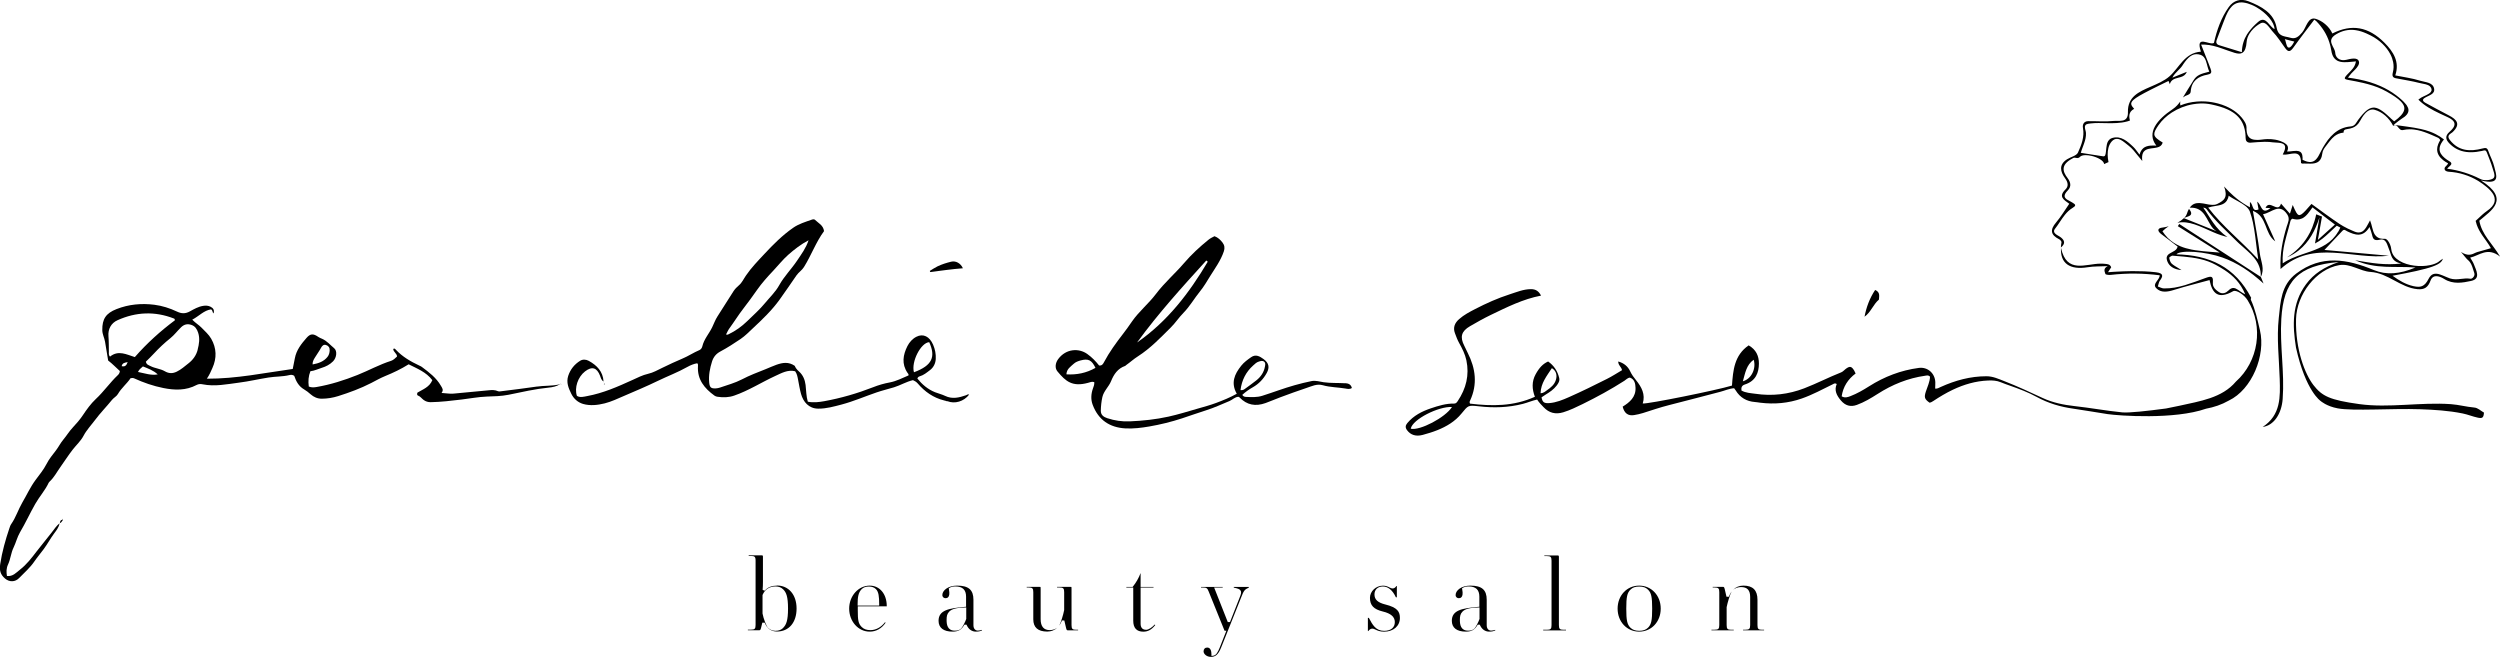 <svg viewBox="0 0 482.44 126.75" xmlns="http://www.w3.org/2000/svg"><path d="m422.22 40.71s-.02.04-.03.06c-.06.15-.13.31-.18.49-.02.07-.05.14-.09.21-.02.04-.05.08-.07.13-.02.02-.03.05-.04.07-.04.06-.08.11-.13.17 0 0-.01.01-.02.02-.05.06-.11.13-.17.19s0 0 0 0c.22-.1.48-.18.71-.26.02 0 .04-.01.06-.02.02 0 .04-.01.05-.02.31-.12.54-.28.54-.58 0-.11-.03-.24-.12-.41-.03-.07-.08-.13-.13-.21-.05-.07-.11-.15-.18-.24-.07.12-.14.26-.21.41z"/><path d="m11.52 100.94s0 .03-.01.04c0 0 .02-.02.03-.02z"/><path d="m103.66 74.59c-2.36.35-4.73.63-7.1.93-.15.02-.32.04-.44-.02-.6-.28-1.21-.25-1.84-.18-2.26.23-4.51.43-6.77.64-.72.07-1.42-.09-2.3-.13.46-.59.11-.97-.13-1.39-.89-1.56-2.3-2.6-3.7-3.65-.14-.11-.32-.17-.48-.25-1.66-.78-3.23-1.69-4.5-3.04-.14-.15-.28-.35-.51-.16 0 .6.71.84.73 1.46-.34.32-.69.68-1.14.83-2.25.71-4.31 1.86-6.49 2.73-2.56 1.02-5.16 1.85-7.88 2.32-.5.09-1.01.13-1.52-.09-.14-1.03-.07-2 .31-2.95.8-.09 1.48-.44 2.2-.66.79-.24 1.56-.63 2.17-1.25.69-.69.86-2.01.21-2.54-.76-.62-1.39-1.41-2.32-1.81-.25-.11-.51-.21-.73-.36-.95-.66-1.52-.68-2.27.18-1.01 1.15-1.97 2.36-2.26 3.94-.12.65-.25 1.3-.41 2.06-5.44.75-10.85 1.9-16.57 1.88.51-.75.78-1.41 1.07-2.06.87-1.92.81-3.83-.23-5.65-.47-.82-1.22-1.47-1.89-2.16-.49-.5-1.12-.86-1.77-1.52 1.33-.7 2.26-1.8 3.63-1.99.36.22.22.57.48.78.22-.67-.09-1.04-.58-1.29-.44-.22-.91-.25-1.41-.17-.95.15-1.77.62-2.58 1.07-.87.48-1.62.45-2.48.04-1.39-.66-2.87-1.13-4.37-1.32-2.48-.31-4.93-.1-7.31.84-2.03.8-2.77 1.89-2.74 4.06.01.81.4 1.47.53 2.23.2 1.22.4 2.44.6 3.63.83.63 1.53 1.38 2.26 2.03-.03.36-.18.59-.38.78-1.53 1.44-2.72 3.19-4.27 4.63-.95.89-1.74 1.99-2.48 3.1-.57.85-1.25 1.64-1.94 2.37-.71.75-1.21 1.61-1.86 2.38-.51.61-.88 1.36-1.37 2.01-.65.86-1.37 1.71-1.85 2.67-.58 1.14-1.4 2.1-2.13 3.1-1.01 1.37-1.7 2.91-2.55 4.35-.77 1.32-1.23 2.84-2.12 4.12-.18.25-.27.54-.37.83-.76 2.26-1.41 4.54-1.77 6.92-.18 1.21.04 2.03.94 2.79.84.71 1.95.7 2.73-.12.99-1.03 2.09-1.96 2.91-3.17.57-.83 1.24-1.61 1.84-2.43.69-.94 1.24-1.96 1.93-2.91.44-.61.98-1.23 1.1-2.04-.61.5-1.06 1.18-1.52 1.78-.95 1.23-1.96 2.42-2.91 3.66-.96 1.26-1.93 2.52-3.19 3.5-.74.58-1.39 1.37-2.53 1.23-.13-.78-.14-1.47.22-2.24.48-1.02.55-2.21 1.06-3.25.46-.95.7-2.01 1.23-2.92 1.06-1.79 1.92-3.68 2.95-5.49.8-1.41 1.91-2.62 2.6-4.1.04-.08.11-.15.17-.21.88-.81 1.41-1.87 2.09-2.82.8-1.12 1.54-2.29 2.39-3.38.68-.87 1.53-1.63 2.05-2.61.59-1.13 1.47-2.04 2.22-3.05 1.01-1.37 2.22-2.58 3.29-3.91.35-.43.88-.68 1.14-1.13.67-1.16 1.73-1.99 2.45-3.06.26-.04.47-.07.68.03 1.82.83 3.69 1.48 5.65 1.87 2.2.44 4.36.5 6.41-.59.37-.2.77-.21 1.15-.13 2.37.48 4.7-.02 7.03-.32 1.91-.24 3.8-.69 5.71-.99 1.33-.21 2.7-.15 4.02-.47.32-.08.66-.06.93.15.37 1.09.88 2.03 1.93 2.63.42.24.84.58 1.21.91.64.57 1.37.88 2.21.87 1.06-.01 2.1-.18 3.12-.5 2.19-.69 4.33-1.48 6.38-2.53.9-.47 1.79-.97 2.74-1.36 1.52-.62 3.02-1.33 4.49-2.25 1.61.82 3.37 1.48 4.57 3.06-.55 1.35-1.84 1.78-2.87 2.4-.12.25-.07.51.06.55.48.17.75.59 1.13.87.41.3.85.43 1.35.43 2-.03 3.98-.28 5.96-.51 1.62-.19 3.22-.51 4.86-.57 1.4-.05 2.82-.07 4.21-.35 2.57-.52 5.12-1.12 7.74-1.38.75-.07 1.55-.23 2.22-.67v-.02c-.11.04-.22.09-.34.11-1.36.28-2.75.18-4.12.38zm-42.79-5.74c.35-.59.78-1.14 1.1-1.76.19-.36.49-.66.95-.51.48.15.72.5.7 1.03-.02.47-.13.89-.42 1.26-.72.9-1.71 1.24-2.87 1.46-.03-.69.3-1.08.54-1.48zm-37.39 1.81c.13-.6.55-.68 1.16-.78-.24.67-.54.94-1.16.78zm-2.25-1.84c-.32-.35-.21-.67-.22-.96-.02-.99 0-1.98-.08-2.97-.12-1.38.52-2.55 1.76-3.1 3.56-1.6 7.21-1.76 10.88-.32.08.03.16.08.18.34-2.75 2.05-5.36 4.39-7.73 7.1-1.58-.48-3.17-1.41-4.79-.09zm5.4 2.96c.24-.56.61-.72.95-1.07.99.4 2.02.76 2.86 1.54-1.3.24-2.48-.21-3.81-.47zm11.52-4.29c-.28 1.09-.92 1.96-1.77 2.62-.73.57-1.42 1.2-2.27 1.61-.8.39-1.53.38-2.31-.08-.86-.5-1.9-.54-2.79-1.01-.34-.18-.76-.26-.86-.84.49-.49 1.04-1 1.54-1.55.99-1.07 2.04-2.06 3.19-2.98.76-.61 1.36-1.43 2.08-2.12.61-.58 1.25-.69 1.98-.44.71.24 1.06.79 1.3 1.51.36 1.12.18 2.18-.1 3.26z"/><path d="m116.49 73.59s0 0-.01-.01v.03s.01-.02.01-.02z"/><path d="m182.8 77.41c1.45.59 3.2.07 4.22-1.26-.23-.13-.4.05-.59.12-1.33.46-2.65.8-4.04.13-.62-.3-1.31-.46-1.95-.71-1.4-.56-2.5-1.51-3.41-2.64.09-.27.27-.37.43-.42.78-.22 1.38-.73 2-1.2.72-.54 1.08-1.34 1.12-2.17.05-.92-.13-1.86-.51-2.74-.68-1.58-1.91-2.21-3.23-1.53-.75.38-1.35 1.05-1.73 1.8-.85 1.7-1.15 3.43.01 5.15.09.14.27.26.2.51-1.17.49-2.3 1.1-3.61 1.35-1.09.2-2.17.51-3.2.92-3.07 1.2-6.21 2.11-9.44 2.7-1.02.18-2.08.32-3.18.1-.32-1.07-.3-2.16-.43-3.23-.13-1.03-.51-1.93-1.29-2.62-.38-.33-.66-.7-.8-1.07-1.19-.82-2.33-.63-3.53-.21-.71.25-1.39.57-2.09.85-1.54.61-3.1 1.2-4.57 1.97-1.35.7-2.81 1.09-4.23 1.58-.25.09-.53.14-.8.16-.93.05-1.19-.17-1.29-1.1-.14-1.41.13-2.77.55-4.1.27-.86.8-1.5 1.62-1.93 1.35-.72 2.63-1.55 3.9-2.41.88-.6 1.61-1.36 2.38-2.08 1.82-1.7 3.62-3.42 5.1-5.46 1.13-1.56 2.2-3.16 3.3-4.74.42-.6 1.04-.96 1.43-1.59 1.42-2.27 2.32-4.83 3.88-6.94-.15-1.15-1.1-1.54-1.75-2.18-.14-.14-.42-.1-.62-.03-1.25.44-2.53.82-3.62 1.59-2.06 1.44-3.84 3.22-5.53 5.04-1.23 1.32-2.51 2.63-3.54 4.14-.45.64-.77 1.4-1.37 1.9-.4.34-.75.7-1.03 1.12-1.05 1.61-2.05 3.26-3.1 4.87-.43.66-.69 1.41-1.03 2.11-.6 1.24-1.58 2.29-1.9 3.68-.07.29-.26.59-.54.71-1.14.48-2.17 1.18-3.3 1.65-1.31.54-2.58 1.16-3.86 1.77-.9.43-1.79.95-2.74 1.16-1.11.25-2.09.77-3.09 1.22-2.81 1.28-5.62 2.52-8.67 3.08-.67.12-1.35.35-2-.03-.52-1.56.18-3.65 1.56-4.72 1.34-1.04 2.3-.75 2.91.84.15.4.24.86.67 1.09-.12-1.92-1.27-3.1-2.85-3.97-.53-.29-1.16-.33-1.66-.02-1.1.68-1.89 1.65-2.31 2.92-.41 1.27.06 2.37.6 3.46.48.97 1.28 1.66 2.26 1.95 1.38.4 2.83.23 4.19-.11 1.28-.32 2.49-.91 3.71-1.43 2.18-.94 4.38-1.86 6.52-2.9 1.9-.92 3.88-1.66 5.72-2.7.6-.34 1.24-.59 1.9-.71.18.19.16.37.14.55-.16 2.59 1.24 4.29 3.19 5.7.18.13.38.19.59.22 1.09.16 2.18.14 3.22-.23 2.78-.96 5.25-2.56 7.9-3.78 1.23-.56 2.42-1.26 3.85-.92.37.5.46 1.07.57 1.64.18.92.32 1.85.57 2.74.43 1.54 1.49 2.82 3.3 2.84 1.57.02 3.04-.41 4.51-.79 2.31-.61 4.5-1.57 6.76-2.34 1.1-.38 2.25-.65 3.37-.99 1.24-.38 2.36-1.08 3.66-1.38.33.14.65.33.92.64 1.36 1.59 3.01 2.76 5.07 3.27.21.05.41.1.61.18zm-42.03-14.06c.91-1.24 1.71-2.55 2.65-3.76.92-1.19 1.81-2.41 2.67-3.64.93-1.33 2.02-2.54 3.12-3.7.97-1.02 1.84-2.14 2.89-3.07 1.2-1.06 2.48-2.05 3.93-2.81-.48 1.48-1.38 2.69-2.22 3.94-1.08 1.62-2.49 3.01-3.44 4.73-.72 1.3-1.8 2.31-2.73 3.44-1.04 1.27-2.27 2.34-3.43 3.48-1.06 1.03-2.26 1.9-3.6 2.54-.14.06-.26.14-.5.04.22-.41.39-.83.66-1.19zm38.55 2.68c1.26 2.82.63 4.48-2.95 5.81-.57-2.02 1.34-5.72 2.95-5.81z"/><path d="m259.59 73.96c-1.39-.09-2.78 0-4.16-.2-.77-.11-1.53-.38-2.33-.22-1.09.22-2.18.49-3.24.79-2.12.59-4.18 1.39-6.28 2.05-1.01.32-2.09.26-3.14.21-.25-.01-.53-.08-.71-.39.63-.58 1.31-1.06 2.04-1.47 1.16-.66 2.04-1.59 2.68-2.75.6-1.09.41-1.94-.6-2.68-.73-.53-1.51-1-2.4-.38-.69.48-1.37.97-1.91 1.64-1.32 1.64-2.06 3.34-.87 5.42-1.32.74-2.66 1.28-4 1.78-1.15.43-2.35.75-3.53 1.09-1.88.54-3.75 1.13-5.66 1.55-2.44.54-4.93.8-7.44.91-1.5.07-2.94-.14-4.36-.61-.71-.23-1.27-.63-1.25-1.47.02-.87.11-1.74.3-2.6.27-1.19 1.24-1.99 1.68-3.08.54-1.33 1.29-2.44 2.72-2.94.08-.03.14-.12.21-.17.77-.54 1.46-1.18 2.24-1.67 2.41-1.54 4.36-3.59 6.36-5.58.88-.87 1.56-1.93 2.42-2.8 1.26-1.28 2.12-2.83 3.24-4.2.72-.88 1.3-1.89 1.9-2.86.97-1.56 2.07-3.04 2.67-4.82.22-.65.14-1.19-.25-1.7-.41-.53-.88-.99-1.55-1.23-.41.21-.8.39-1.17.69-1.69 1.37-3.28 2.83-4.7 4.49-1.74 2.03-3.79 3.79-5.41 5.94-1.43 1.9-3.31 3.4-4.67 5.37-.56.82-1.14 1.64-1.75 2.42-1.33 1.72-2.6 3.47-3.62 5.39-.19.35-.37.71-.95.65-.64-.81-1.38-1.58-2.28-2.22-1.62-1.16-4.1-1.06-5.62.99-.56.76-.67 1.74-.14 2.37 1.61 1.95 2.89 3.02 5.89 2.21.39-.11.79-.3 1.22-.14.04.48-.13.86-.27 1.26-.36 1.03-.42 2.11-.04 3.11 1.1 2.94 3.28 4.39 6.33 4.56 1.52.08 3.08-.11 4.59-.37 2.14-.37 4.26-.89 6.33-1.57 1.55-.51 3.08-1.06 4.63-1.55 1.56-.49 3.02-1.17 4.52-1.79.6-.25 1.07-.81 1.74-.82.09.05.15.07.19.11 1.43 1.5 3.1 1.79 5.03 1.1.97-.34 1.9-.77 2.87-1.12 1.67-.61 3.33-1.24 5.02-1.79 1.02-.33 2.01-.86 3.16-.53 1.43.41 2.93.39 4.39.64.39.07.83.17 1.22-.11-.18-.73-.71-.89-1.31-.93zm-26.8-23.69c.09.08.19.16.28.23-3.57 6.04-7.78 11.53-13.64 15.59 4.07-5.6 8.72-10.71 13.36-15.82zm-27 21.97c.06-1.06.82-1.48 1.39-2.02.37-.35.87-.54 1.37-.67 1.47-.39 2.12-.08 2.85 1.44-1.77 1-3.61 1.37-5.62 1.25zm33.6 3.04c.24-1.93 1.05-3.5 2.44-4.75.33-.3.65-.63 1.11-.76.35-.1.71-.24 1.03.05.3.27.18.61.13.94-.2 1.09-.79 1.95-1.64 2.63-.73.58-1.49 1.12-2.24 1.67-.19.14-.4.26-.83.23z"/><path d="m185.81 51.76c-.41-.94-1.35-1.48-2.25-1.26-.91.22-1.8.5-2.64.9-.52.25-1 .58-1.49.88.03.07.05.14.08.22 2.09-.26 4.18-.57 6.3-.73z"/><path d="m362.59 57.8c.03-.66.28-1.4-.73-1.85-1.06 1.6-1.7 3.32-2.05 5.17 1.23-.86 1.66-2.36 2.79-3.32z"/><path d="m12.17 100.3v.02c-.48-.05-.57.26-.62.61.35-.06.41-.42.62-.62z"/><path d="m11.52 100.94s.02.02.02.02v-.02s-.01 0-.02 0z"/><path d="m108.12 74.11s.01 0 .02-.01c0 0 0 0-.01 0v.02z"/><path d="m108.13 74.1c.06.01.13.03.28.06-.15-.07-.21-.13-.28-.06z"/><path d="m116.63 74.21s.04-.09.04-.13c-.02-.12-.13-.15-.06-.05 0 0-.03.03-.04.05-.03-.16-.05-.33-.08-.49 0 0-.01.02-.01.02.03.15.06.31.09.47-.07.09-.05.14.06.14z"/><path d="m12.15 100.29s0 .02 0 .03c0 0 .01-.02.01-.02s-.01 0-.02 0z"/><path d="m12.05 100.13c-.05.11.05.12.11.16 0-.07 0-.15-.11-.16z"/><path d="m149.94 113.01c-.95 0-1.75.3-2.24.85l-.11.13-.41-.14v-.2c.03-.28.05-.78.05-1.32v-4.84c0-.31-.02-.32-.3-.32h-2.45s0 .11 0 .12h.42c.7 0 .91.12.91.89v12.42c0 .74-.17.91-.91.91h-.58s0 .11 0 .12h2.15c.2 0 .29-.04.39-.44l.25-1.03h.45l.07.15c.46 1.03 1.24 1.56 2.31 1.56 2.3 0 3.78-1.74 3.78-4.44s-1.56-4.44-3.78-4.44zm1.23 8.13c-.41.41-.88.59-1.51.59-.57 0-1.06-.2-1.46-.59-.31-.31-.87-1.75-1.05-2.75v-3.56l.02-.05c.46-1.05 1.32-1.61 2.48-1.61.64 0 1.11.18 1.51.59.56.56.91 1.37.91 3.68s-.35 3.12-.91 3.68z"/><path d="m167.83 113.01c-2.18 0-3.96 1.99-3.96 4.44s1.74 4.44 3.96 4.44c1.23 0 2.29-.59 3.07-1.72-.04-.03-.08-.06-.12-.09-.73.96-1.76 1.52-2.79 1.52-.76 0-1.29-.19-1.71-.61-.65-.65-.75-1.31-.75-3.25v-.73s5.59 0 5.59 0c0-.01 0-.03 0-.06 0-2.32-1.35-3.94-3.29-3.94zm1.83 3.86h-4.16v-.26c0-1.35.13-2.27.79-2.93.33-.33.78-.49 1.38-.49s1.02.16 1.36.49c.53.53.63 1.44.63 2.93z"/><path d="m188.7 121.69c-.41 0-.85-.28-.85-1.05v-4.9c0-1.91-.94-2.73-3.15-2.73-1.76 0-2.85.94-2.85 1.81 0 .43.32.62.62.62.16 0 .38-.04.53-.23.16-.19.3-.6.12-1.49l-.04-.17.14-.1c.26-.18.69-.28 1.14-.28 1.39 0 2.07.64 2.07 1.97v1.95l-.23.02c-3.07.28-5.08.62-5.08 2.69 0 1.35.96 2.09 2.71 2.09 1.22 0 1.73-.45 2.21-1.23l.08-.12h.39l.07.15c.35.76.99 1.2 1.74 1.2.54 0 .84-.08 1.2-.24-.01-.03-.03-.07-.05-.1-.24.07-.48.14-.75.14zm-2.23-2.31v.03c-.17.55-.72 1.61-.99 1.88-.36.36-.82.41-1.22.41-1.43 0-1.59-1.17-1.59-2.05 0-.74.08-1.2.53-1.65.49-.49 1.44-.73 3-.77h.26s0 2.14 0 2.14z"/><path d="m207.69 121.53c-.74 0-.91-.17-.91-.91v-6.99c0-.21-.01-.34-.02-.36-.02-.01-.08-.02-.26-.02h-2.51s0 .11 0 .12h.46c.74 0 .91.17.91.91v3.45c-.17.89-.62 2.38-.95 2.99.18-.24.33-.52.46-.83l.06-.16h.46l.34 1.47c.1.42.18.44.37.44h1.95s0-.11 0-.12h-.36z"/><path d="m200.82 119.5v-5.87c0-.21-.01-.34-.02-.36-.02-.01-.08-.02-.26-.02h-2.41s0 .11 0 .12h.36c.74 0 .91.17.91.91v5.23c0 1.57.9 2.37 2.69 2.37.76 0 1.43-.27 1.96-.76-.38.29-.95.48-1.46.48-1.17 0-1.77-.71-1.77-2.11z"/><path d="m221.14 121.53c-.66 0-1.03-.42-1.03-1.15v-7h2.49s0-.11 0-.12h-2.49s0-2.63 0-2.68c0 .02-.01.03-.02.05-.34.91-.87 1.83-1.45 2.54l-.08.09h-1.2s0 .11 0 .12h1.33v6.41c0 1.4.66 2.11 1.95 2.11.9 0 1.61-.4 2.3-1.28-.03-.03-.07-.07-.11-.1-.46.51-1.13 1.02-1.69 1.02z"/><path d="m238.09 113.25s0 .12 0 .15c.76.15 1.16.28 1.33.59.19.34.02.77-.18 1.27l-1.88 4.78h-.43l-2.63-6.66h1.65s0-.11 0-.12h-4.18s0 .11 0 .12h.36c.71 0 .86.1 1.13.8l3.05 7.54h.35l-1.27 3.22c-.4 1-.73 1.55-1.33 1.61l-.28.03v-.28c0-.61-.14-1.34-.82-1.34-.42 0-.7.29-.7.74 0 .5.6 1.06 1.4 1.06s1.4-.31 2.01-1.85l3.88-9.71c.44-1.13.6-1.46 1.43-1.78 0-.02 0-.05 0-.1 0-.02 0-.04 0-.06h-2.91z"/><path d="m267.33 116.65c-1.46-.37-2.09-.95-2.09-1.94 0-.93.64-1.53 1.63-1.53s1.87.71 2.5 2.08c0 0 .04.01.15.01h.04v-2.19s-.08 0-.08 0c-.2.31-.46.48-.73.48-.22 0-.42-.1-.64-.21-.29-.15-.66-.33-1.23-.33-1.36 0-2.51 1.08-2.51 2.35 0 1.45.72 2.21 2.49 2.64 1.55.37 2.31 1.04 2.31 2.04 0 1.06-.77 1.69-2.07 1.69-1.61 0-2.24-1.17-2.94-2.5 0 0-.04-.01-.15-.01-.02 0-.03 0-.04 0v2.55s.06 0 .09 0c.19-.29.48-.47.75-.47.22 0 .42.09.65.2.35.17.84.39 1.64.39 1.79 0 3.05-1.09 3.05-2.65 0-1.2-.46-2.01-2.81-2.6z"/><path d="m287.75 121.69c-.41 0-.85-.28-.85-1.05v-4.9c0-1.91-.94-2.73-3.15-2.73-1.76 0-2.85.94-2.85 1.81 0 .43.32.62.62.62.16 0 .38-.04.53-.23.16-.19.3-.6.12-1.49l-.04-.17.14-.1c.26-.18.69-.28 1.14-.28 1.39 0 2.07.64 2.07 1.97v1.95l-.23.02c-3.07.28-5.08.62-5.08 2.69 0 1.35.96 2.09 2.71 2.09 1.22 0 1.73-.45 2.21-1.23l.08-.12h.39l.07.15c.35.76.99 1.2 1.74 1.2.54 0 .84-.08 1.2-.24-.01-.03-.03-.07-.05-.1-.24.07-.48.14-.75.14zm-2.23-2.31v.03c-.17.55-.72 1.61-.99 1.88-.36.36-.82.41-1.22.41-1.43 0-1.59-1.17-1.59-2.05 0-.74.08-1.2.53-1.65.49-.49 1.44-.73 3-.77h.26s0 2.14 0 2.14z"/><path d="m301.74 121.53c-.74 0-.91-.17-.91-.91v-13.11c0-.3-.05-.32-.3-.32h-2.51s0 .11 0 .12h.48c.74 0 .91.17.91.91v12.4c0 .74-.17.91-.91.91h-.7s0 .11 0 .12h4.4s0-.11 0-.12z"/><path d="m316.32 113.01c-2.37 0-4.16 1.91-4.16 4.44s1.79 4.44 4.16 4.44 4.16-1.91 4.16-4.44-1.79-4.44-4.16-4.44zm1.72 8.11c-.42.42-.95.61-1.71.61s-1.29-.19-1.71-.61c-.62-.62-.79-1.41-.79-3.66s.17-3.04.79-3.66c.44-.44.93-.61 1.71-.61s1.28.18 1.71.61c.62.62.79 1.41.79 3.66s-.17 3.04-.79 3.66z"/><path d="m340.06 121.53c-.74 0-.91-.17-.91-.91v-4.88c0-1.84-.89-2.73-2.71-2.73-.8 0-1.48.28-2 .81.38-.32.98-.53 1.53-.53 1.21 0 1.77.61 1.77 1.91v5.41c0 .74-.17.91-.91.91h-.46s0 .11 0 .12h4.06s0-.11 0-.12h-.36z"/><path d="m334.11 121.53c-.74 0-.91-.17-.91-.91v-3.45c.18-.9.63-2.44.97-3.03-.19.25-.35.54-.48.86l-.06.16h-.46l-.34-1.47c-.1-.42-.18-.44-.37-.44h-1.95s0 .11 0 .12h.36c.74 0 .91.17.91.91v6.33c0 .74-.17.91-.91.91h-.6s0 .11 0 .12h4.3s0-.11 0-.12h-.46z"/><path d="m436.25 53.42c-5.24-3.4-10.47-6.8-15.71-10.2-.09.14-.18.28-.27.43 2.01 1.26 4.02 2.53 6.06 3.81.68.43 1.35.85 2.03 1.28-.79-.07-1.59-.13-2.38-.19-.26-.02-.53-.04-.79-.07-.52-.05-1.04-.11-1.54-.19-.25-.04-.5-.08-.75-.13-.74-.15-1.46-.35-2.13-.63-.23-.09-.45-.2-.66-.31-.43-.23-.84-.49-1.23-.81-.19-.16-.38-.33-.57-.51-.36-.37-.7-.79-1.01-1.27.18-.18.37-.34.55-.49.04-.03.07-.06.11-.09.19-.14.37-.28.55-.39s0 0 0 0c-.21.06-.42.11-.62.16-.02 0-.04 0-.06.01-.2.04-.41.08-.6.1-.33.04-.55.14-.65.28-.07.09-.09.2-.05.32.03.12.12.25.25.39.07.07.14.14.23.21.84.64 1.68 1.28 2.46 1.87.26.2.51.39.76.58-.15.76-.94.97-1.5 1.32-.19.11-.35.24-.47.41-.11.17-.17.37-.14.64.01.09.03.19.06.29.12.41.33.76.62 1.04.39.38.94.64 1.63.77.17.03.35.06.55.07-.2-.13-.39-.24-.56-.35-.26-.16-.5-.3-.72-.44s-.43-.29-.61-.45c-.14-.13-.24-.31-.32-.51s-.13-.42-.16-.62c0-.04.05-.11.14-.18s.21-.14.32-.19c.07-.03.14-.05.2-.04.71.06 1.43.11 2.15.18 1.07.1 2.14.24 3.18.48s2.05.6 3.02 1.13c.57.31 1.13.64 1.67.99 1.62 1.07 3.06 2.44 3.99 4.68-.17-.07-.33-.16-.48-.25s-.29-.19-.43-.28c-.34-.24-.65-.47-.95-.6-.12-.05-.24-.08-.37-.09-.12-.01-.25 0-.38.05-.06.02-.13.05-.2.09-.13.07-.27.18-.42.33-.12.12-.26.23-.4.32s-.29.15-.45.19c-.08.02-.16.03-.24.03-.24.01-.49-.05-.73-.21-.08-.05-.16-.11-.24-.16-.47-.34-.89-.75-.96-1.37-.01-.1-.01-.21 0-.33.07-.82-.1-1.09-.45-1.11-.08 0-.16 0-.25.02-.23.04-.51.14-.81.25-.64.23-1.29.47-1.93.7s-1.29.45-1.95.65c-.65.19-1.32.35-1.99.47-.67.11-1.36.17-2.06.16-.1 0-.2-.02-.3-.04-.1-.03-.2-.06-.29-.1-.2-.08-.39-.17-.59-.23.03-.09.06-.19.08-.29.05-.2.1-.4.17-.58.04-.09.08-.17.14-.25.2-.27.33-.49.4-.69.03-.1.05-.18.04-.26-.01-.39-.43-.59-1.2-.68-.76-.09-1.52-.15-2.28-.18s-1.52-.04-2.29-.04c-1.15.01-2.31.06-3.49.13-.39.02-.79.05-1.18.08.24-.38.43-.66.61-.95-.22-.58-.65-.61-1.16-.66-.08 0-.16-.01-.24-.02 0 0-.01 0-.02 0-.09-.01-.18-.02-.27-.02-.02 0-.04 0-.06 0-.08 0-.15 0-.23 0-.02 0-.04 0-.05 0-2.91 0-6.55 2.02-7.66-3.04-.16 2.97 1.67 4.3 5.17 3.73 1.16-.19 2.36-.14 3.85-.21-.95.48-.57 1.06-.45 1.51.04.15.68.22 1.03.18 3.16-.36 6.3-.33 9.45.08 0 .94-1.5 1.6-.67 2.48.91.95 2.19.73 3.43.34 2.25-.7 4.54-1.27 6.86-1.9.52 2.63 1.69 3.77 4.55 2.15.59-.33 2.13.66 2.79 1.73 3.19 5.12 2.08 11.85-2.26 15.72-2.67 3.17-6.96 3.77-10.88 4.65l-2.59.53c-3.67.49-7.19.88-8.47.75-3.1-.31-6.16-.88-9.26-1.22-2.08-.23-4.15-.66-6.03-1.53-2.46-1.14-4.92-2.29-7.44-3.27-1.11-.43-2.2-.95-3.46-.95-3.12 0-6.02.8-8.83 2.07-.34.15-.66.38-1.07.31.01-.44.04-.83.03-1.22-.06-1.74-1.48-2.99-3.18-2.77-3.47.46-6.65 1.68-9.6 3.55-1.15.73-2.33 1.41-3.6 1.9-.53.2-1.08.4-1.69.03.28-1.85 1.21-3.3 2.69-4.4-.11-.24-.18-.41-.27-.56-.52-.86-.86-.92-1.66-.31-.29.22-.51.51-.86.65-2.41.95-4.71 2.15-7.13 3.08-3.07 1.18-6.21 1.53-9.44 1.05-.91-.13-1.86-.16-2.67-.63-.08-.61.08-.97.66-1.16 2.13-.67 2.7-2.33 2.71-4.04 0-1.46-.54-2.69-1.98-3.51-2.78 1.91-3.01 4.83-3.22 7.76-3 .91-16.13 3.56-17.22 3.46.55-1.77-.23-3.18-1.28-4.49-.44-.54-.84-1.07-1.14-1.72-.44-.94-1.19-1.59-2.31-1.9-.02.75.64 1.05.73 1.68-.97.57-1.9 1.18-2.9 1.68-2.42 1.22-4.86 2.42-7.34 3.52-1.21.53-2.44 1.05-3.8 1.15-.98.07-1.32-.16-1.49-1.11.26-.18.53-.37.81-.54.78-.47 1.52-.98 2.09-1.71.34-.44.65-.92.51-1.49-.32-1.34-1.03-2.41-2.14-3.18-.99.45-1.69 1.16-2.41 2.47-.78 1.41-.7 2.89-.14 4.34-4.13 1.87-8.32 1.83-12.53 1.32-.13-.27-.05-.44.03-.6 1.45-3.13 1.06-6.17-.45-9.16-.23-.46-.43-.93-.67-1.39-.88-1.7-.59-2.81 1.1-3.79 1.3-.76 2.62-1.5 3.98-2.16 3.14-1.51 6.26-3.08 9.72-3.74-.42-.85-1.02-1.25-1.93-1.25-1.45 0-2.77.57-4.12 1-2.31.74-4.51 1.73-6.66 2.84-1.07.55-2.15 1.12-3.07 1.92-.85.74-1.25 1.63-.83 2.74.24.65.48 1.3.82 1.91.59 1.06 1.14 2.14 1.39 3.33.6 2.85-.06 5.45-1.66 7.84-.17.25-.34.51-.7.5-1.57-.03-3.05.43-4.5.92-1.72.58-3.33 1.4-4.54 2.85-.39.47-.42.88-.04 1.38.68.9 1.67 1.25 3 .9.96-.26 1.92-.55 2.84-.92 1.78-.71 3.42-1.69 4.65-3.2 1.31-1.6 1.27-1.63 3.29-1.41.03 0 .06 0 .09.01 2.85.33 5.66.25 8.46-.47.93-.24 1.81-.63 2.76-.84.36.57.81 1.02 1.25 1.48 1.05 1.11 2.3 1.44 3.8.98 1.31-.4 2.52-1 3.74-1.59 2.76-1.36 5.46-2.83 8.05-4.49.34-.22.63-.58 1.08-.61.91.35 1.04 1.19 1.07 1.95.08 1.8-1.13 2.82-2.48 3.65.31 1.29 1.06 1.83 2.22 1.63.56-.1 1.12-.21 1.68-.39 1.67-.53 3.33-1.1 5.03-1.53 3.31-.82 6.6-1.73 9.9-2.57.87-.22 1.7-.63 2.68-.69.13.18.22.29.3.42.85 1.39 2.1 2.12 3.73 2.24.33.02.66.09.99.13 2.74.34 5.42.11 8.04-.81 2.09-.73 4.02-1.79 5.99-2.75.2-.1.4-.28.75-.05-.54 1.24 0 2.23.8 3.18.84.99 1.84 1.3 3.07.86 1.43-.52 2.73-1.3 4-2.11 2.84-1.82 5.88-3.06 9.23-3.53.3-.04.6-.14.9.18-.02 1-.5 1.93-.81 2.9-.35 1.1-.25 1.44.72 2.13.27-.04.5-.18.73-.33 1.21-.8 2.44-1.54 3.76-2.17 2.16-1.02 4.39-1.68 6.78-1.78.85-.04 1.69 0 2.49.34.58.24 1.18.45 1.78.66 1.76.62 3.52 1.28 5.16 2.18 2.2 1.21 4.58 1.91 7.03 2.25 2.22.31 4.41.72 6.62 1.05 2.2.32 12.92 1.1 19-1.04 1.54-.29 2.99-.77 4.4-1.57 4.47-2.13 7.16-8.73 6.01-13.56-.47-1.99-.88-3.98-1.74-5.86-.07-.14.01-.35.05-.4-3.08-6-8.13-8.27-14.44-8.4.78-.91 5.69-.53 8.88.61 2.86 1.02 5.35 2.66 7.95 5.03-.3-.73-.41-1-.52-1.27 0 0-.02.02-.02.02 0-.01 0-.02 0-.04zm-97.83 16c.52 1.7-.43 3.71-2.09 4.16.46-1.6.67-3.16 2.09-4.16zm-66.18 13.31c.33-1.81 5.38-4.34 7.96-4.19-1.28 2.04-6.24 4.62-7.96 4.19zm27.23-11.69c.81.49 1.07 1.33.78 2.27-.28.93-1 1.5-1.74 2.01-.32.22-.64.56-1.22.56.06-1.97 1.22-3.35 2.18-4.83z"/><path d="m436.28 53.44-.01-.01z"/><path d="m482.44 49.49c-1.53-2.56-3.51-4.19-3.99-6.9 2.31-2 6.03-4.1.32-7.77 3.94.99 2.92-1.13 2.57-2.63-.24-1.05-.8-2.03-1.16-3.07-.22-.63-.52-.62-1.11-.47-2.4.63-4.61.54-6.32-1.65-.71-.9.2-1.19.52-1.48 1.65-1.55.85-2.45-.71-3.26-1.51-.78-3.01-1.59-4.5-2.41-.39-.21-.74-.56-.21-.92.75-.52 2.11-.71 1.87-1.85-.25-1.22-1.73-1.2-2.7-1.51-1.55-.49-3.19-.69-4.79-1.02.89-2.61-.36-4.56-2.06-6.28-3.13-3.15-6.37-3.68-10.08-1.81-.64-1.43-2.01-2.46-3.19-2.82-1.54-.47-1.82 1.67-2.64 2.63-.69.81-1.28 1.32-2.29 1.01-1.08-.33-2.3-.13-2.64-1.97-.52-2.81-2.97-4.1-5.45-5.07-1.49-.58-2.87-.16-3.78 1.12-1.47 2.07-2.3 4.43-2.86 6.92-.83.56-3.65-1.75-2.52 1.69-3.14.22-4.13 3.04-6.04 4.74-1.03.92-2.42 1.48-3.72 2.05-2.22.97-4.4 1.91-4.32 4.87.06 2.16-1.69 1.59-2.79 1.71-1.6.17-3.24.02-4.86.04-.85 0-1.15.64-1.03 1.3.33 1.73-.3 3.29-.96 4.76-.28.62-1.39.84-2.1 1.29-1.63 1.04-1.32 2.4-.4 3.65.6.82.72 1.57.07 2.2-1.38 1.35-.34 1.97.75 2.74-.84 1.21-1.6 2.5-2.55 3.62-1.21 1.42-1.05 2.4.6 3.23.2.1.48.42.45.59-.07.35-.1.68-.12 1 0 0-.01 0-.02.01 0 0 0 0 .02-.01.75-.61.78-1.16.3-1.67-.04-.04-.08-.09-.13-.13 0 0-.01-.01-.02-.02-.05-.04-.09-.08-.14-.12-.01 0-.02-.02-.03-.02-.05-.04-.1-.07-.15-.11-.03-.02-.06-.04-.09-.05-.04-.03-.08-.05-.12-.08-.07-.04-.15-.09-.23-.13-.11-.06-.23-.13-.34-.22-.16-.13-.3-.28-.35-.46-.02-.06-.03-.12-.02-.18 0-.12.06-.26.17-.4.69-.86 1.23-1.86 1.93-2.72.42-.52.89-.98 1.49-1.34.3-.18.45-.32.48-.45.01-.04 0-.08 0-.12-.05-.15-.27-.29-.56-.47-.11-.07-.23-.13-.34-.19-.24-.13-.48-.25-.69-.39-.25-.18-.43-.39-.44-.66 0-.28.16-.62.61-1.08.4-.41.53-.83.48-1.25-.01-.11-.04-.21-.07-.32-.1-.32-.3-.64-.54-.96-.08-.11-.16-.22-.23-.32-.47-.74-.54-1.35-.32-1.88.03-.08.07-.15.11-.22.23-.38.61-.71 1.1-1.01.16-.1.34-.2.52-.3.11-.06.22-.07.32-.06.16.01.31.07.47.07s.33-.04.51-.23c.17-.17.43-.27.75-.31.11-.01.22-.02.34-.02.35 0 .75.05 1.14.14 1.18.27 2.37.91 2.44 1.58.27-.12.53-.24.7-.32.06-.03.1-.05.14-.06-.2-.96-.22-1.92-.02-2.72.12-.48.33-.9.62-1.24.35-.4.71-.54 1.07-.52.21 0 .43.07.64.17.56.27 1.09.78 1.55 1.12.71.53 1.27 1.28 1.94 2.11.22.28.46.57.72.87-.09-.71-.03-1.21.14-1.56.05-.12.12-.22.2-.3.23-.26.54-.4.88-.48.12-.03.23-.05.36-.07.06 0 .12-.02.18-.03.18-.02.37-.04.55-.07.12-.02.24-.03.36-.06.18-.03.34-.08.5-.14.15-.06.29-.14.41-.25s.22-.25.29-.42c.02-.06.05-.12.06-.19-.24-.14-.45-.28-.64-.4-.19-.13-.34-.24-.47-.36-.07-.06-.12-.11-.18-.17-.1-.11-.18-.22-.24-.34-.05-.11-.08-.23-.08-.35-.01-.43.27-.95.82-1.74.66-.95 1.55-1.78 2.56-2.43.61-.39 1.27-.73 1.96-1s1.4-.47 2.12-.59c.48-.08.96-.13 1.44-.15.72-.02 1.43.04 2.12.19 1.12.24 2.18.53 3.11.96.37.17.73.36 1.05.58.49.32.92.71 1.28 1.16.72.91 1.15 2.13 1.16 3.77 0 .14.02.27.05.38.07.23.23.4.48.48.06.02.13.03.21.04h.25c.87-.06 1.75-.15 2.62-.16.35 0 .7 0 1.04.03.17.01.34.03.51.06.84.13 2.37-.09 2.46.9.03.33-.1.79-.46 1.45.08.02.17.03.26.03.47.02 1.02-.12 1.52-.19.17-.02.33-.04.49-.04.72 0 1.26.34 1.26 1.83 0 .02.03.04.07.06s.09.04.14.06c.03 0 .06.01.09.01.1 0 .2 0 .3-.01.4 0 .82.02 1.22.02.5 0 .98-.06 1.37-.28.23-.13.44-.33.6-.61s.27-.65.33-1.13c.05-.46.34-.94.64-1.31.17-.22.33-.44.5-.66.09-.12.18-.24.28-.36.28-.35.58-.69.93-.96.12-.09.24-.18.37-.25.26-.15.54-.27.87-.35.16-.04.33-.06.51-.08 0-.05 0-.09 0-.14 0-.09.03-.16.06-.23s.08-.12.16-.17c.04-.02.08-.04.12-.06.09-.04.21-.06.35-.08.38-.05.73-.13 1.07-.26.55-.22 1.03-.6 1.41-1.3.11-.2.22-.41.36-.62.09-.14.18-.28.28-.42s.21-.27.32-.39c.06-.06.11-.12.17-.18.35-.34.76-.58 1.22-.61.15 0 .31.01.48.06.37.1.73.25 1.07.44.68.38 1.3.92 1.81 1.58.26.33.49.69.68 1.07.16-.11.3-.15.42-.13.04 0 .08.02.12.03.04.02.07.04.11.06.07.05.13.11.2.18.03.04.06.07.09.11.06.08.12.16.19.23.16.19.34.34.58.35.05 0 .1 0 .15-.01.47-.1.93-.15 1.37-.15.3 0 .59.02.88.06.43.06.86.15 1.28.27s.84.27 1.25.43c.27.11.55.22.82.34.41.18.81.36 1.22.54.09.04.2.14.28.24s.14.19.12.22c-.16.26-.28.51-.38.76-.14.36-.21.7-.21 1.01 0 .84.44 1.52 1.17 2.09.28.22.59.42.94.6-.15.52-.91.71-.61 1.3.05.09.16.17.3.23s.3.09.42.1c1.04.06 2.04.24 2.98.54.95.29 1.85.7 2.71 1.22.57.35 1.12.74 1.65 1.19.11.1.22.19.33.29.31.29.57.57.77.86.07.1.13.19.18.29.11.19.18.38.23.58.07.29.07.58 0 .87-.15.58-.62 1.17-1.49 1.76-.61.43-1.16.95-1.66 1.43-.17.16-.33.31-.49.45.06.27.13.52.22.77.26.74.64 1.39 1.06 2.02.56.83 1.19 1.61 1.67 2.48-.23.07-.46.13-.68.2-.66.2-1.29.38-1.91.54-.05.01-.1.03-.15.05-.1.03-.2.08-.3.12s-.2.09-.3.14c-.05.02-.11.04-.16.07-.22.08-.45.15-.73.15-.41 0-.91-.13-1.55-.54.16.18.29.35.41.49s.22.26.3.37c.06.07.11.13.16.19.09.11.17.21.24.28.03.04.07.07.1.1s.07.06.1.09c.1.08.19.17.27.26.16.18.29.39.4.6.16.32.27.66.37 1 .07.23.14.45.22.68.03.07.04.15.04.22s0 .14-.02.21c-.1.41-.51.72-.73.68-.17-.03-.33-.04-.5-.05-.17 0-.33 0-.49 0-.49.03-.99.11-1.48.14-.17.01-.33.02-.5.01-.17 0-.33-.02-.5-.04-.17-.03-.34-.06-.51-.12-.42-.14-.89-.37-1.37-.56-.19-.08-.38-.15-.57-.21-.09-.03-.19-.05-.28-.08-.19-.04-.37-.07-.54-.06-.33 0-.64.1-.91.35-.09.08-.18.18-.26.3-.07.09-.13.2-.19.32-.1.19-.19.36-.29.51-.19.3-.39.53-.61.69-.32.24-.67.35-1.08.35-.27 0-.57-.04-.91-.11-1.51-.33-2.81-1.09-4.08-2.02.92-.17 1.75-.33 2.51-.48s1.44-.3 2.05-.43c2.76-.62 4.14-1.12 4.77-1.73.18-.17.29-.36.36-.55.01-.04.04-.07.05-.1s0 0 0 0c-.06.04-.12.08-.17.11-.1.06-.19.11-.26.16-.04.02-.07.05-.1.08-.13.12-.28.23-.44.33-.41.25-.93.44-1.51.56-.23.05-.47.09-.72.12-1.98.24-4.38-.19-5.73-1.32-.17-.14-.32-.29-.46-.46-.13-.16-.25-.34-.34-.53-.14-.28-.23-.59-.26-.92-.05-.55-.33-1.2-.64-1.59-.09-.12-.19-.21-.28-.27-.09-.07-.19-.11-.27-.11-.16.01-.3.01-.44 0-.27-.01-.5-.06-.7-.13-.1-.04-.19-.08-.27-.13-.25-.15-.44-.35-.59-.59-.44-.73-.52-1.79-.9-2.71-.25.45-.47.91-.72 1.31-.08.13-.17.25-.26.37-.31.39-.67.65-1.17.66-.08 0-.17 0-.26-.01-.18-.02-.38-.08-.6-.17-.12-.05-.25-.11-.37-.16-.62-.26-1.24-.55-1.82-.89-.23-.13-.46-.28-.69-.42-1.84-1.23-3.61-2.56-5.41-3.86-1.86 2.13-2.32 2.66-2.92 1.68-.1-.16-.2-.37-.32-.62-.11-.25-.24-.54-.38-.86-.1.3-.18.57-.27.85-.09.27-.17.54-.27.83-.59-.66-1.1-1.23-1.72-1.94-.11.37-.26.57-.43.66s-.37.07-.57.01c-.14-.04-.28-.1-.42-.17-.29-.13-.58-.26-.85-.26-.14 0-.27.04-.39.13s-.23.23-.33.45c.28.01.49.02.82.04h.14c-.44.36-.77.5-1.03.5-.16 0-.29-.06-.4-.15s-.21-.22-.3-.37c-.14-.23-.27-.51-.43-.76-.12-.18-.25-.35-.42-.46s0 0 0 0c.03.17.06.32.09.46s.05.27.07.39.04.23.06.34.04.21.06.31c-.17.07-.31.11-.43.12s-.22 0-.3-.04c-.21-.09-.31-.31-.4-.56-.04-.1-.07-.2-.11-.3s-.08-.2-.13-.3c-.07-.14-.17-.26-.3-.35v1.02c-.23-.12-.45-.24-.66-.37-.43-.26-.85-.53-1.26-.83s-.81-.62-1.22-.98c-.61-.53-1.21-1.14-1.85-1.84.19.51.29.93.31 1.29.04.54-.1.93-.38 1.25-.19.21-.44.4-.74.57-.15.09-.32.17-.49.26-.09.05-.19.08-.28.11-.01 0-.03 0-.04.01-.09.02-.19.04-.28.05-.02 0-.04 0-.06 0-.1 0-.19.01-.29.01-.02 0-.03 0-.05 0-.1 0-.19 0-.29-.02-.01 0-.02 0-.03 0-.1-.01-.2-.03-.3-.04-.03 0-.06 0-.08-.01-.09-.01-.17-.03-.26-.05-.5-.1-1-.21-1.49-.23 0 0 0 0-.01 0-.34-.01-.68.03-.99.16 0 0-.01 0-.02 0-.1.04-.2.1-.29.16 0 0-.02.01-.02.02-.1.07-.19.14-.28.23s-.18.2-.27.33c2.95-.16 3.21 2.51 4.47 3.95.01.01.02.03.04.05.08.08.16.16.24.23.02.02.04.04.07.06.11.09.22.17.35.24-.28-.11-.56-.22-.84-.33-1.77-.71-3.55-1.42-5.45-2.18-.33.32-.76.62-1.25.89 2.22-.46 4.39.72 6.69 1.72.08.04.17.07.25.11.08.03.16.07.24.1.16.07.33.13.49.2.05.02.11.04.16.06.16.06.32.12.48.17.03 0 .05.02.08.03.18.06.36.12.55.17.05.01.09.03.14.04.19.05.38.1.57.14-.3-.2-.57-.41-.83-.62-.51-.43-.95-.89-1.34-1.37s-.73-.97-1.06-1.47c-.16-.25-.32-.5-.48-.75-.31-.5-.62-.99-.96-1.46.1.01.2.03.29.06.14.05.26.12.34.22 1.69 2.36 3.87 4.24 5.9 6.28.08.08.17.17.26.25.04.04.08.07.12.11.03.03.06.06.1.09 1.89 1.75 4.23 3.25 4.09 6.36v.01s0 0 .01 0c.82-1.53 0-3.03-.19-4.52-.33-2.66-.85-5.29-1.34-8.24 2.86 1.13 2.18 4.38 4.32 5.89-.85-1.89-1.59-3.53-2.36-5.24 1.66-.25 3.13-2.28 4.67.04.58.87.12 1.6-.09 2.31-.79 2.6-1.34 5.23-1.2 8.23 6.4-5.8 13.93-1.73 20.92-2.56-4.15-.37-8.3-.74-12.45-1.12 1.21-1.29 2.35-2.48 3.47-3.69.35-.38.6-.07.9.08 1.54.75 3.06 1.28 4.33-.82.2.6.39 1.04.49 1.51.19.87.44 1.19 1.52.94 1.28-.29 1.41 1.12 1.78 1.93.45.99.34 2.29 2.35 2.67-3.15.36-5.61-.06-8.91-.63 4.06 1.79 7.62 1.09 11.64 1.4-3.08 1.29-5.61 1.49-8.04.49-5.14-2.13-10.09-3.01-14.97.68-2.93 2.21-3.03 5.41-3.37 8.56-.43 3.92.06 7.84.18 11.76.1 3.45.25 6.97-3.29 9.28 2.17-.28 3.65-2.55 3.86-5.39.39-5.17-.58-10.3-.26-15.48.45-7.3 3.21-10.29 11.09-10.96-2.81.95-4.83 2.27-6.33 4.3-2.76 3.74-2.61 7.94-1.93 12.22 1.89 8.48 4.78 10.32 4.78 10.32s1.12 1 3.27 1.4c2.98.56 10.59-.02 15.88.17 2.75.1 5.5.26 8.21.81 1.01.2 1.96.61 2.97.82.88.18 1.09 0 1.17-.98-.62-.33-1.15-.92-1.89-.98-1.51-.13-2.97-.54-4.48-.65-5.89-.42-11.96.78-17.68-.01s-7.21-1.54-8.86-3.67c-1.64-2.13-3.5-6.84-3.36-12.73.12-4.76 3.86-9.64 8.33-10.42 2.14-.37 4.02 1.18 6.03 1.31 3.43.22 5.77 3.03 9.09 3.33 1.32.12 2.02-.34 2.51-1.67.51-1.37 1.91-.75 2.63-.3 1.72 1.08 3.58.73 5.19.38 1.95-.41.97-2.06.52-3.26-.15-.39-.41-.75-.69-1.24 1.8-.4 3.32-2.12 5.77-.19zm-41.49-41.93c.05.01.11.03.18.05.04.01.09.02.14.04.1.02.2.05.32.08.06.01.12.03.19.05.29.07.62.15.96.24-.01.03-.03.05-.04.08-.03.06-.07.12-.1.17-.02.03-.04.06-.05.09-.03.04-.05.09-.08.13-.02.03-.04.05-.05.08-.02.03-.05.07-.07.1-.02.02-.03.04-.05.07s-.04.06-.07.09c-.02.02-.03.04-.05.05-.02.02-.04.05-.06.07-.01.02-.03.03-.04.04-.02.02-.04.04-.06.05-.01.01-.03.02-.04.03-.02.01-.04.03-.05.04-.01 0-.02.01-.04.02-.02 0-.03.02-.05.03-.01 0-.02 0-.03.01-.02 0-.03.01-.05.01-.01 0-.02 0-.03 0-.02 0-.03 0-.05 0 0 0-.02 0-.03 0s-.03 0-.04-.01h-.02c-.01 0-.03-.01-.04-.02 0 0-.01 0-.02-.01s-.03-.02-.04-.03c0 0-.01-.01-.02-.02s-.03-.03-.04-.05c0 0 0-.01-.01-.02-.01-.02-.03-.04-.04-.06 0 0 0-.01-.01-.02-.01-.02-.03-.05-.04-.07 0 0 0 0 0-.01-.01-.03-.03-.06-.04-.09-.18-.45-.26-1.11-.38-1.19.01 0 .03 0 .04.01zm-13.2.22c.02-.06.04-.13.07-.2.14-.36.27-.71.4-1.07.27-.72.54-1.43.82-2.14.14-.36.27-.71.42-1.07.04-.1.08-.19.12-.29.09-.19.18-.38.27-.57.14-.28.3-.54.48-.78.12-.16.25-.31.38-.45.27-.27.59-.48.96-.61.28-.1.58-.15.92-.14.11 0 .23.01.35.03.53.07 1.07.23 1.6.46.29.12.57.26.85.42 1.93 1.09 3.52 2.91 3.54 4.25-1-.48-1.6-2.44-2.91-1.59-.09.06-.18.13-.27.21-.19.17-.39.35-.58.53-.29.27-.56.57-.82.88s-.51.63-.73.98c-.29.47-.53.98-.7 1.55-.09.28-.16.58-.21.9-.05.31-.08.64-.09.99-.35-.11-.72-.22-1.07-.33-.72-.22-1.44-.44-2.18-.67-.37-.11-.73-.23-1.1-.34-.08-.02-.15-.05-.21-.08-.12-.06-.21-.13-.27-.22-.09-.13-.12-.28-.09-.46 0-.06.02-.12.04-.18zm33.59 15.02c-.08-.07-.16-.14-.24-.21-.17-.16-.33-.31-.49-.45-.31-.28-.61-.52-.88-.71-.14-.1-.27-.18-.4-.26-.52-.31-.97-.44-1.41-.4s-.87.25-1.33.64c-.11.1-.23.21-.35.33-.24.24-.49.52-.75.85-.13.16-.27.34-.41.53-.39.52-.59 1.21-1.47 1.28-.66.05-1.25.21-1.78.44-.27.12-.52.25-.76.41-.48.31-.9.68-1.29 1.1s-.74.89-1.06 1.39c-.16.25-.32.5-.47.76-.17.29-.32.6-.47.9-.25.51-.5 1-.84 1.35-.13.14-.28.26-.45.35s-.35.14-.56.16c-.42.04-.94-.08-1.6-.43.01-.15.02-.29.01-.42-.02-.77-.3-1.11-.71-1.23-.14-.04-.29-.06-.45-.07-.4-.01-.87.07-1.31.11-.18.02-.35.02-.52.02.23-.48.22-.84.06-1.13-.12-.21-.34-.39-.61-.55-.09-.05-.19-.1-.29-.15-.16-.08-.32-.14-.48-.2-.32-.12-.64-.2-.97-.26-.49-.09-.99-.12-1.48-.11-.33 0-.66.04-.98.08-.35.05-.69.08-.99.08-.41 0-.77-.04-1.07-.16-.15-.06-.29-.14-.41-.24-.06-.05-.12-.11-.17-.17-.1-.12-.19-.27-.26-.44-.1-.26-.16-.58-.18-.98 0-.13 0-.27 0-.42 0-.23-.06-.48-.17-.73-.04-.08-.08-.17-.12-.25-.18-.33-.42-.65-.64-.92-.3-.37-.66-.71-1.04-1.01-.58-.46-1.25-.85-1.98-1.17-.48-.21-.99-.39-1.52-.53-.79-.21-1.61-.35-2.45-.4-.28-.02-.56-.02-.83-.02-.28 0-.56.01-.83.04-1.11.09-2.19.33-3.19.75-.03-.14-.04-.27-.04-.39 0-.02 0-.04 0-.06 0-.12.02-.23.05-.34s0 0 0 0c-.09.13-.19.25-.29.38-.03.04-.06.07-.09.11-.08.1-.17.19-.25.29-.06.07-.13.13-.2.19s-.13.13-.2.19c-.14.12-.29.24-.46.35-2.99 1.99-5.1 4.56-3.15 7.03-.09 0-.18 0-.27-.01-.18 0-.35-.01-.52 0-.51 0-.99.08-1.4.29-.14.07-.26.16-.38.27-.29.27-.53.65-.67 1.2-.47-.59-.77-1.09-1.18-1.48-.14-.13-.28-.27-.43-.4s-.29-.26-.44-.39c-.6-.5-1.26-.92-1.99-1.04-.18-.03-.37-.04-.56-.03s-.39.04-.6.1c-.17.05-.31.11-.44.19-.18.12-.32.27-.43.45s-.18.38-.23.59-.08.44-.11.67c-.02.23-.04.46-.07.69-.02.15-.03.3-.06.44-.04.24-.1.45-.29.51-.06.02-.14.03-.24.01-.71-.11-1.41-.22-2.12-.33s-1.42-.22-2.15-.34c.22-.77.57-1.52.8-2.32.04-.16.08-.32.12-.49.06-.33.1-.67.08-1.02-.03-.6-.65-1.59.41-1.77.17-.03.33-.05.5-.07.5-.06 1.01-.08 1.51-.08 1.18 0 2.36.08 3.54 0 .34-.02.67-.05 1.01-.1s.67-.12 1.01-.21c.17-.05.34-.1.5-.16-.07-.31-.16-.73-.09-1.14.04-.21.12-.41.26-.61.15-.19.36-.37.65-.52-.27-.3-.47-.55-.54-.79-.02-.08-.03-.16-.03-.24 0-.07.02-.14.06-.22.03-.07.08-.15.14-.23s.14-.16.23-.24c.51-.47 1.53-1.05 3.26-1.93.47-.24 1-.5 1.58-.79s1.22-.6 1.93-.94c.03.09.07.17.11.27s.08.21.14.35c.06-.21.14-.39.25-.53s.24-.25.38-.34c.28-.18.63-.27.97-.36.17-.04.35-.09.51-.14.25-.08.49-.18.69-.34s.37-.37.47-.67c-.25.1-.5.2-.74.3-.48.19-.93.38-1.38.56-.22.09-.44.18-.66.27.28-.56.7-.98 1.1-1.38.13-.13.27-.27.39-.4.17-.18.32-.36.45-.56.05-.08.11-.17.16-.25.11-.16.22-.33.34-.48.41-.54.86-1.02 1.39-1.27.23-.11.47-.18.74-.19.26-.02.55.02.85.12.78.25 1.03 1 1.25 1.81.04.16.09.33.13.49.09.33.19.65.33.95-.9.22-1.49.4-1.93.62-.26.13-.46.28-.64.45-.18.18-.34.38-.5.64-.11.17-.23.36-.36.58-.2.33-.43.71-.73 1.17-.14.22-.29.46-.43.7-.16.27-.32.54-.5.82s0 0 0 0c.13-.1.27-.19.43-.27.05-.03.11-.05.17-.08.12-.05.24-.09.35-.14.17-.08.33-.17.43-.3.07-.09.11-.21.12-.35.15-2.03 1.43-2.94 3.23-3.26.32-.06.52-.15.63-.27.04-.04.06-.09.08-.14.07-.19 0-.44-.1-.72-.14-.38-.29-.75-.43-1.13-.44-1.13-.9-2.28-1.4-3.54h.72c1.17.06 2.21.37 3.22.72.4.14.8.28 1.19.42.12.04.23.08.35.12.69.24 1.32.48 1.84.48.09 0 .17 0 .25-.02.16-.03.31-.08.45-.18.41-.29.68-.91.77-2.11.04-.53.24-1.06.55-1.56.1-.17.22-.33.34-.48.49-.62 1.14-1.15 1.79-1.5.13-.07.25-.1.36-.11h.17c.22.03.43.14.62.31.1.08.19.18.28.28s.18.21.27.32c.17.22.34.45.5.64.04.05.08.09.12.14.47.49.88 1.02 1.28 1.57s.78 1.12 1.18 1.67c.07.1.14.18.21.25.2.21.38.3.56.28.12-.01.24-.08.36-.18.06-.05.12-.12.19-.19.06-.07.13-.16.2-.25.65-.92 1.33-1.82 2.01-2.72s1.38-1.8 2.06-2.71c.19.14.29.2.37.27 1.18 1.2 2.03 2.54 2.53 4.09.17.52.3 1.06.39 1.62.08.53.23.94.43 1.26.07.1.14.2.22.28.16.17.33.3.52.4.77.4 1.8.3 2.82.2.26-.03.51-.05.76-.07-.05.32-.15.6-.27.85-.38.75-1.01 1.23-1.51 1.79-.12.13-.22.25-.28.35-.2.3-.12.47.57.59.96.17 1.91.35 2.86.57.31.07.63.15.94.24.62.17 1.24.37 1.84.6.6.24 1.2.51 1.78.84 1.27.72 2.18 1.33 2.74 1.91.22.23.39.45.5.67.17.33.21.66.13.99-.03.11-.07.22-.12.33-.11.23-.27.46-.48.69-.32.36-.76.74-1.32 1.15-.23-.2-.47-.41-.71-.62zm16.56 11.38c-.51-.23-1.03-.44-1.55-.63s-1.06-.35-1.6-.5c-.27-.07-.54-.14-.82-.2-.55-.12-1.11-.22-1.69-.29.06-.09.15-.18.24-.27.31-.29.71-.56.53-.87-.04-.06-.09-.13-.18-.2-.04-.03-.09-.07-.15-.1-.34-.2-.65-.41-.91-.63-.61-.51-.99-1.06-.99-1.7 0-.18.02-.37.08-.57.12-.4.37-.83.77-1.31-.51-.41-1.04-.74-1.59-1.02-.37-.19-.74-.35-1.12-.49-.57-.21-1.17-.38-1.78-.51-1.63-.37-3.38-.53-5.21-.81.85-.65 1.14-.92 1.47-1.12.97-.57 1.39-1.12 1.38-1.71 0-.15-.03-.29-.09-.45-.06-.15-.14-.31-.24-.46-.05-.08-.11-.16-.18-.24-.13-.16-.28-.33-.45-.5-.09-.09-.18-.17-.27-.26-.37-.34-.74-.65-1.13-.94-.96-.73-1.98-1.31-3.06-1.79-.64-.28-1.3-.53-1.98-.74s-1.38-.38-2.09-.53-1.44-.26-2.19-.36c.07-.09.13-.17.19-.24s.11-.14.16-.21c.1-.13.18-.24.28-.34.24-.27.55-.56.83-.85.09-.1.18-.2.26-.3.2-.25.35-.5.4-.76.03-.15.04-.31-.02-.46-.07-.21-.21-.34-.39-.42s-.4-.11-.63-.1c-.23 0-.49.05-.73.09-.25.05-.49.11-.7.16-.15.03-.3.05-.44.06-.19 0-.37-.01-.54-.05-.49-.12-.85-.44-1.01-.86-.06-.15-.1-.31-.11-.48 0-.07-.01-.15-.03-.22-.03-.15-.08-.29-.15-.44-.03-.07-.07-.15-.1-.22-.15-.3-.32-.6-.42-.9-.21-.6-.16-1.21.88-1.83.59-.35 1.16-.58 1.72-.71.14-.03.28-.06.42-.08.28-.04.55-.06.83-.06.27 0 .55.03.82.07.68.1 1.35.32 2.03.62.27.12.54.25.82.39 1.73.87 3.09 2.21 3.83 3.66.25.48.42.98.52 1.48.13.66.12 1.33-.05 1.96-.16.57-.06.85.15 1 .11.08.24.12.4.16s.32.06.49.09c1.33.27 2.67.46 3.98.8.11.03.24.06.36.08.63.13 1.36.22 1.77.59.16.15.28.34.31.6.03.2-.04.37-.16.52-.36.45-1.25.72-1.82 1.05-.22.13-.42.3-.56.4.59.61 1.26 1.1 1.97 1.54.71.43 1.45.8 2.21 1.16.5.24 1.01.46 1.51.7.35.16.62.33.82.5.13.11.23.23.31.34.07.11.12.23.14.35.05.29-.05.59-.27.9-.09.12-.19.25-.31.37s-.25.25-.4.38c-.23.2-.39.4-.48.59-.05.1-.08.19-.1.29-.07.38.08.74.36 1.08.07.09.15.17.23.26.22.23.45.42.68.6 1.05.79 2.23 1.09 3.47 1.09.69 0 1.4-.09 2.13-.25.1-.02.19-.05.28-.07.13-.03.26-.05.36-.02.11.04.2.13.28.33.38 1.03.84 2.04 1.13 3.09.07.25.18.54.26.83.05.19.09.38.1.56 0 .26-.07.48-.3.62-.3.18-.74.28-1.18.3-.22 0-.44 0-.65-.04-.1-.02-.2-.04-.3-.07-.09-.03-.18-.06-.26-.1-.25-.12-.51-.24-.76-.36zm-43.13 8.81c.35 1.65.53 3.4.76 5.23.08.61.16 1.23.26 1.86-3.32-3.61-6.88-6.37-9.66-10.02.86-.31 1.87-.29 2.67-.61.35-.14.66-.35.9-.69.17-.25.31-.57.38-.99.54.39 1.19.73 1.81 1.07 1.03.58 1.99 1.17 2.28 1.99.25.69.44 1.41.6 2.14zm16.4 1.78c-.31.53-.67.98-1.06 1.38-.39.39-.82.73-1.28 1.02-.91.58-1.93 1-2.97 1.37-.52.19-1.05.36-1.58.54-1.32.46-2.63.95-3.77 1.74-.09-1.4.09-2.7.38-3.97.1-.42.2-.84.32-1.26.27-1 .57-1.98.8-2.97 0-.04.03-.09.06-.14.06-.1.16-.19.23-.24.04-.02.07-.04.09-.03.25.08.49.12.71.14h.32c.1 0 .2-.02.3-.03.19-.04.37-.1.54-.17.83-.4 1.4-1.29 1.99-2.13.73.56 1.44 1.11 2.16 1.66s1.43 1.1 2.17 1.66c-.52.46-1.03.93-1.57 1.41s-1.1.99-1.72 1.55c.07-.42.15-.82.22-1.21.14-.78.27-1.5.39-2.22.06-.36.13-.72.19-1.08-.07-.03-.14-.05-.22-.08-.24-.09-.53-.21-.9-.35-.09.45-.2.88-.33 1.31-.13.42-.27.83-.43 1.23-.24.6-.52 1.17-.85 1.7-.97 1.62-2.3 2.98-4.02 4.07s0 0 0 0c.86-.38 1.62-.84 2.29-1.37 1.99-1.6 3.16-3.83 3.98-6.37-.28 1.63-.56 3.25-.87 5.06 1.05-.54 1.9-1.28 2.72-2.05.49-.46.97-.93 1.48-1.38.13.07.27.14.39.2s.22.12.3.15c-.13.3-.28.59-.43.85z"/></svg>